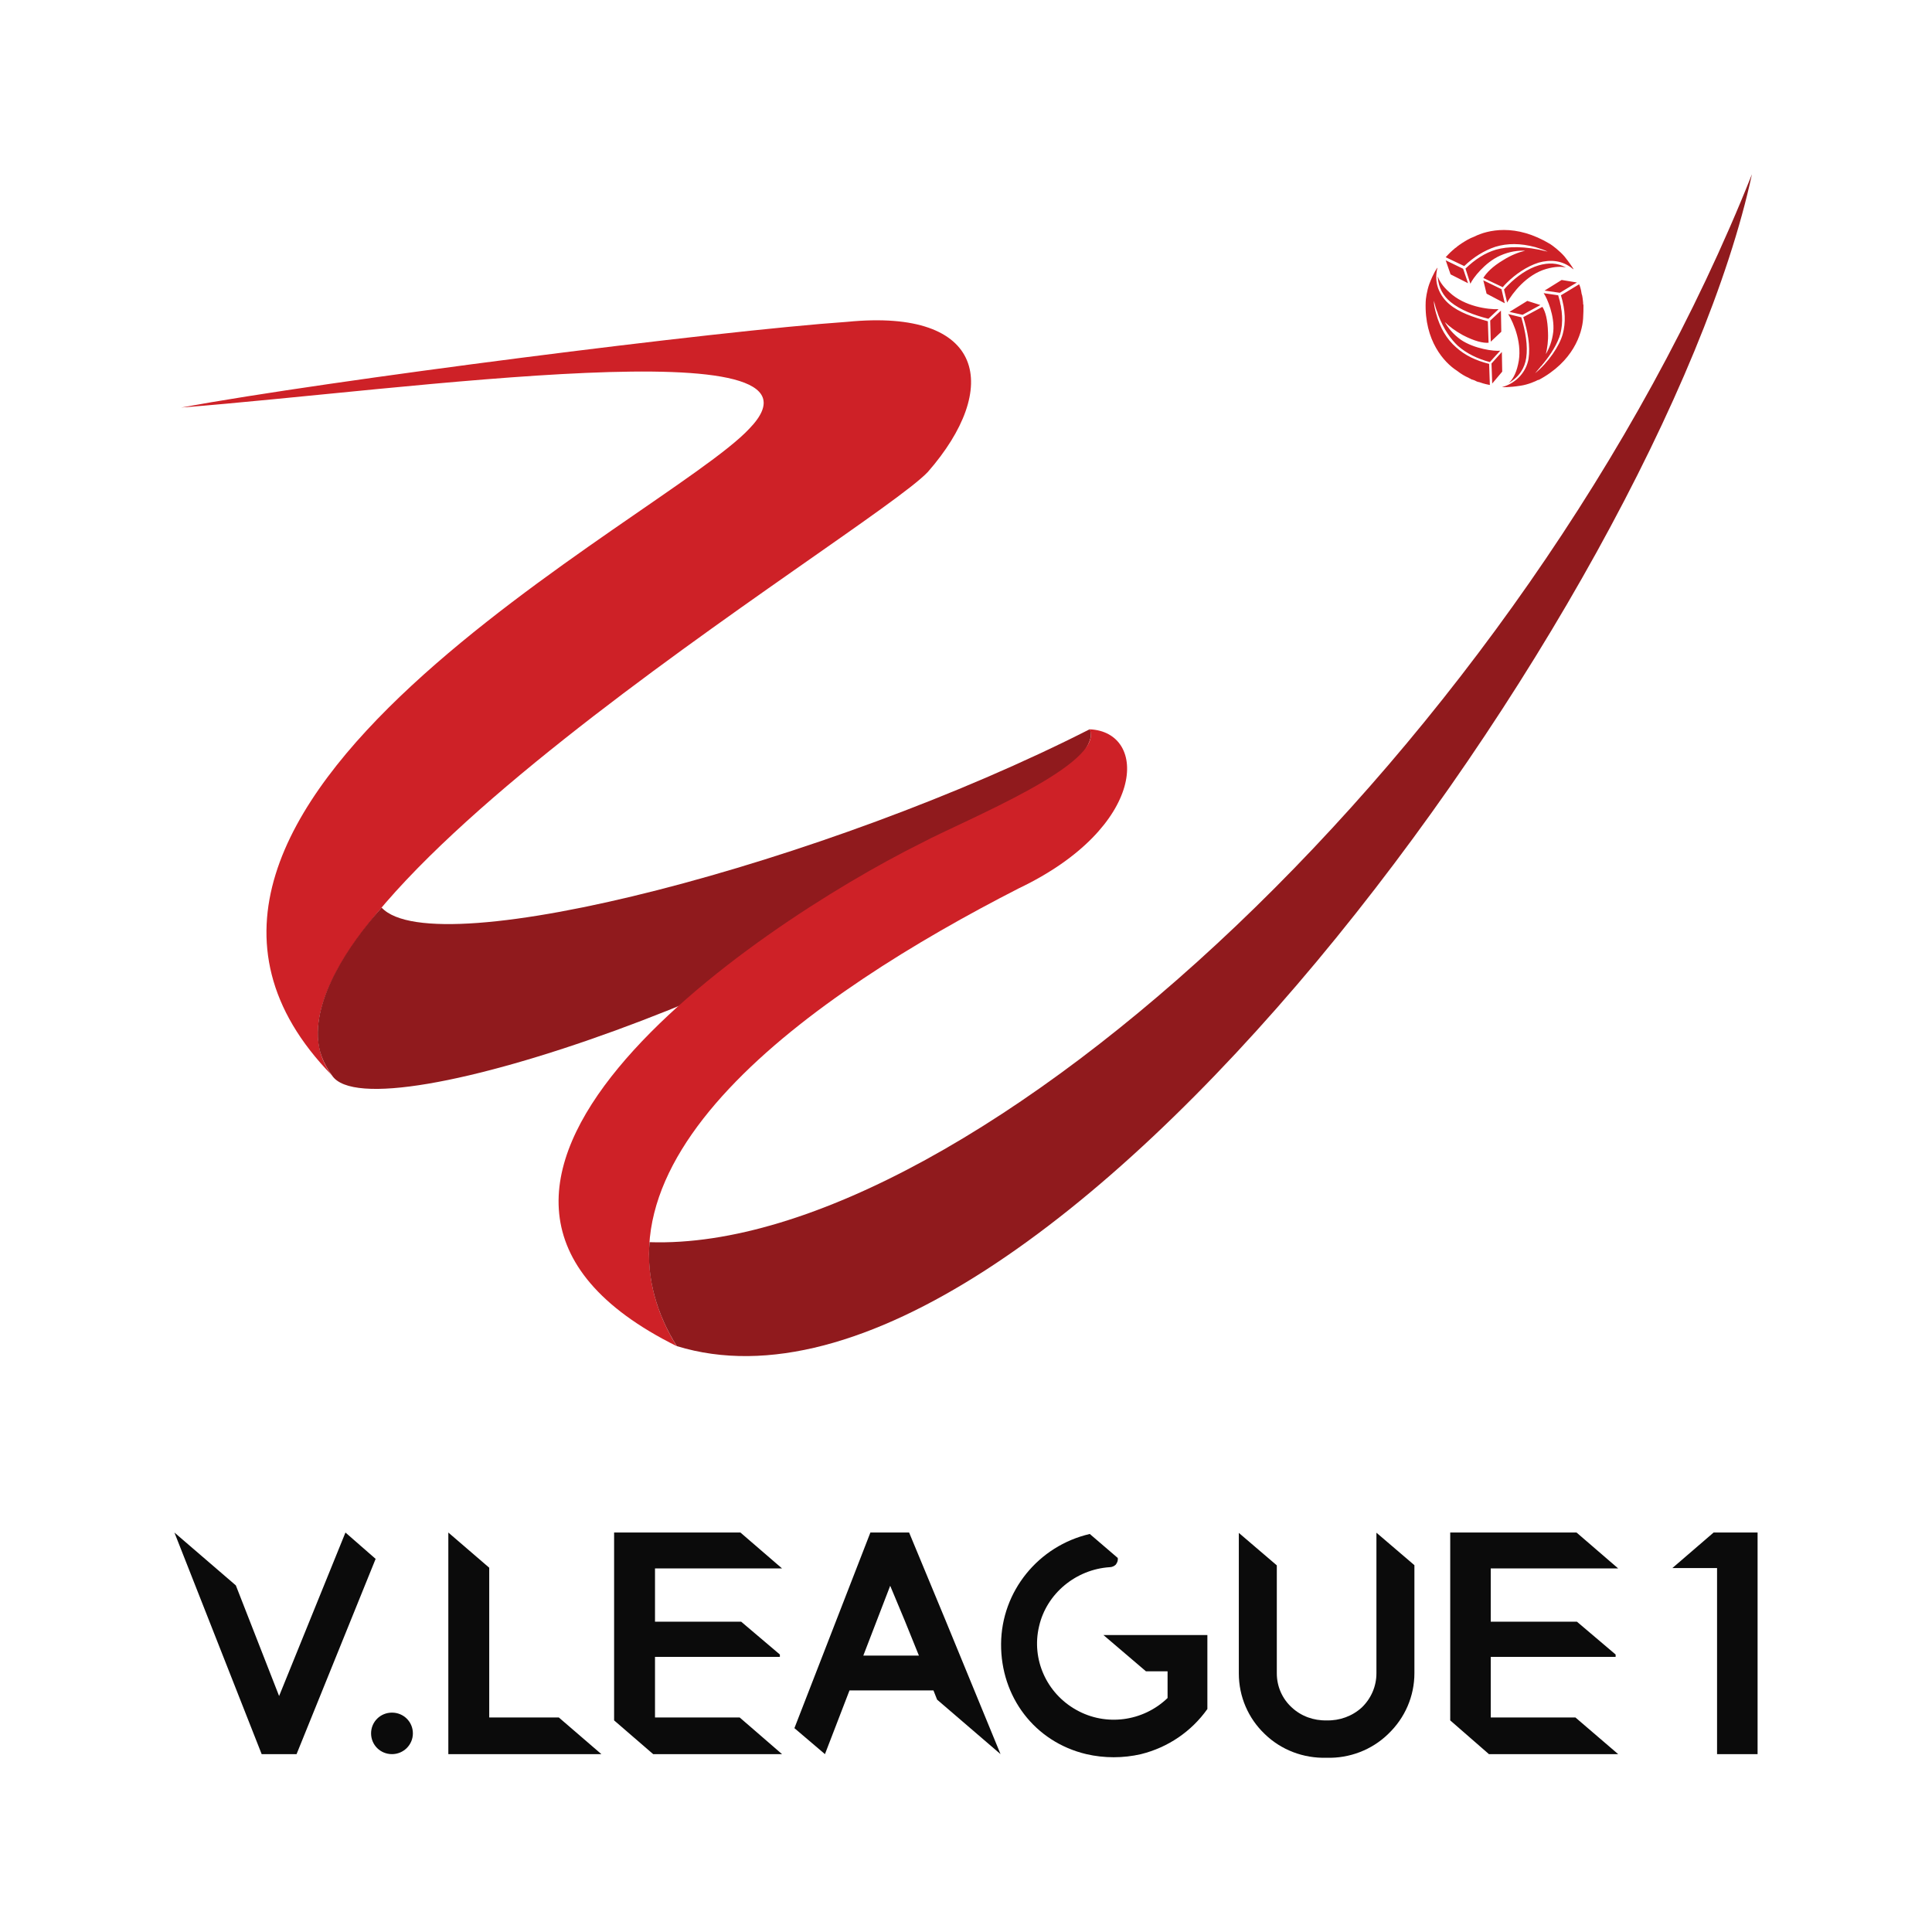 <svg width="144" height="144" viewBox="0 0 144 144" fill="none" xmlns="http://www.w3.org/2000/svg">
<path fill-rule="evenodd" clip-rule="evenodd" d="M13.501 30.376C24.448 28.358 53.548 24.646 63.153 23.987C73.49 22.965 74.601 28.95 69.155 35.178C64.847 39.724 15.967 68.75 24.745 80.156C5.332 60.263 49.633 38.621 55.851 31.95C63.289 24.256 30.056 29.085 13.501 30.376Z" fill="#CE2127"/>
<path fill-rule="evenodd" clip-rule="evenodd" d="M24.745 80.156C27.712 84.702 61.216 73.014 75.319 61.191C76.403 60.303 82.12 55.932 81.212 54.358C61.69 64.284 32.441 71.965 28.444 67.647C26.75 69.544 23.553 73.632 23.689 77.264C23.716 78.286 24.082 79.241 24.745 80.156Z" fill="#901A1D"/>
<path fill-rule="evenodd" clip-rule="evenodd" d="M81.212 54.358C85.629 54.547 85.466 61.662 75.942 66.208C60.633 74.036 42.127 86.854 50.432 100.331C27.13 88.751 56.068 69.1 68.707 62.818C71.932 61.11 82.404 56.927 81.212 54.358Z" fill="#CE2127"/>
<path fill-rule="evenodd" clip-rule="evenodd" d="M130.58 12.985C113.727 55.38 72.352 93.391 48.413 92.584C48.17 95.261 48.969 97.991 50.446 100.331C77.622 108.684 123.752 44.634 130.58 12.985Z" fill="#901A1D"/>
<path fill-rule="evenodd" clip-rule="evenodd" d="M114.729 27.377V27.404C114.865 27.269 115.502 26.61 116.057 25.413C116.084 25.359 116.111 25.305 116.138 25.252C116.138 25.252 116.138 25.225 116.166 25.225C116.355 24.673 116.409 24.202 116.382 23.409C116.355 23.046 116.274 22.521 116.193 22.144C116.301 22.696 116.504 24.068 116.111 25.171C115.759 26.247 114.919 27.148 114.729 27.377ZM116.193 22.131C116.166 21.997 116.138 21.916 116.138 21.916C116.166 21.997 116.193 22.131 116.193 22.131Z" fill="#CE2127"/>
<path fill-rule="evenodd" clip-rule="evenodd" d="M108.118 20.45L109.419 21.109L109.053 20.033L107.753 19.401L108.118 20.45ZM113.145 27.175C112.982 27.915 112.698 28.332 112.454 28.547C113.253 28.076 113.646 27.417 113.754 26.677C113.89 25.763 113.7 24.714 113.388 23.651L112.413 23.409C112.833 24.095 113.51 25.669 113.145 27.175ZM111.952 28.856C111.952 28.856 112.481 28.883 113.334 28.749C113.89 28.668 114.472 28.413 114.662 28.305V28.332C117.25 26.96 117.913 24.889 117.995 23.759C118.022 23.369 118.022 23.046 118.022 22.736C118.022 22.736 117.995 22.683 117.995 22.629C117.995 22.602 117.995 22.575 117.995 22.548C117.995 22.441 117.968 22.387 117.968 22.306C117.968 22.225 117.941 22.172 117.941 22.118C117.941 22.064 117.913 21.983 117.886 21.902C117.832 21.512 117.751 21.297 117.697 21.19L116.342 22.01C116.681 23.113 116.708 24.055 116.477 24.902C116.234 25.79 115.394 27.027 114.418 27.821L114.811 27.35L114.838 27.296L114.892 27.269L114.946 27.189C115.61 26.395 116.084 25.642 116.301 24.875C116.518 24.014 116.464 23.113 116.139 22.01L115.055 21.849C115.326 22.239 115.881 23.557 115.773 24.714C115.692 25.427 115.461 25.978 115.217 26.395C115.326 25.951 115.407 25.4 115.38 24.794C115.353 23.826 115.19 23.221 114.96 22.871L113.538 23.638C113.876 24.741 114.066 25.79 113.93 26.731C113.781 27.646 113.09 28.534 111.952 28.856ZM114.811 22.736L113.836 22.427L112.508 23.248L113.483 23.463L114.811 22.736ZM116.396 20.867L115.123 21.66L116.261 21.822L117.128 21.297L117.534 21.055L116.396 20.867ZM111.221 28.587L111.966 27.7L111.939 26.234L111.167 27.094L111.221 28.587ZM111.817 26.139C111.37 26.193 109.88 26.005 108.877 25.319C108.295 24.902 107.929 24.431 107.685 24.001C108.024 24.337 108.457 24.66 109.013 24.969C109.907 25.44 110.543 25.575 110.95 25.548L110.896 23.947C109.785 23.638 108.755 23.288 108.037 22.683C107.279 22.05 106.845 21.055 107.143 19.952C107.116 19.952 106.831 20.369 106.533 21.163C106.344 21.687 106.262 22.32 106.262 22.508C106.154 25.4 107.644 27.027 108.593 27.632C108.904 27.875 109.202 28.049 109.46 28.157C109.487 28.184 109.541 28.211 109.568 28.211C109.595 28.238 109.622 28.238 109.649 28.265C109.731 28.291 109.812 28.318 109.893 28.345C109.947 28.372 110.002 28.399 110.056 28.426C110.11 28.453 110.191 28.48 110.245 28.48C110.693 28.641 110.936 28.668 111.045 28.695L110.991 27.121C110.015 26.879 109.189 26.489 108.525 25.884C107.834 25.279 107.333 24.458 107.035 23.355C106.953 23.046 106.872 22.75 106.872 22.414C106.953 22.75 107.035 23.046 107.157 23.328V23.355V23.382H107.184V23.409V23.436C107.604 24.566 108.159 25.305 108.66 25.776C109.324 26.355 110.137 26.745 111.045 26.987L111.817 26.139ZM111.695 23.046C110.923 23.073 109.162 22.858 108.024 21.782C107.495 21.311 107.279 20.921 107.157 20.598C107.211 21.459 107.577 22.064 108.132 22.521C108.85 23.1 109.853 23.49 110.936 23.759L111.695 23.046ZM111.112 25.467L111.898 24.727L111.871 23.153L111.072 23.893L111.112 25.467ZM109.595 21.149C109.758 20.759 110.679 19.549 111.817 19.051C112.508 18.742 113.145 18.661 113.673 18.688C113.199 18.796 112.616 19.024 112.061 19.374C111.221 19.872 110.787 20.342 110.557 20.719L112.007 21.405C112.088 21.297 112.196 21.19 112.318 21.069C112.955 20.436 113.795 19.858 114.676 19.576C115.543 19.334 116.45 19.387 117.236 20.046L117.29 20.073C117.182 19.885 116.952 19.549 116.599 19.105C116.234 18.688 115.732 18.311 115.543 18.19C114.269 17.424 113.104 17.141 112.101 17.141C111.153 17.141 110.381 17.383 109.88 17.639C109.514 17.773 109.243 17.948 108.986 18.11C108.958 18.11 108.931 18.163 108.904 18.163C108.877 18.19 108.85 18.217 108.823 18.217C108.742 18.271 108.687 18.325 108.606 18.378C108.579 18.405 108.525 18.459 108.471 18.486C108.417 18.513 108.362 18.594 108.308 18.621C107.997 18.89 107.834 19.091 107.753 19.172L109.135 19.831C109.825 19.172 110.611 18.674 111.465 18.392C112.359 18.123 113.321 18.123 114.432 18.419C114.743 18.526 115.068 18.607 115.353 18.755C113.619 18.311 112.372 18.365 111.505 18.607C110.679 18.849 109.92 19.347 109.229 20.02L109.595 21.149ZM110.557 20.894L110.801 21.889L112.156 22.602L111.912 21.553L110.557 20.894ZM112.332 22.548C112.725 21.862 113.754 20.477 115.245 20.046C115.908 19.858 116.383 19.858 116.721 19.939C116.084 19.576 115.394 19.576 114.689 19.777C113.863 20.02 113.05 20.598 112.413 21.244C112.305 21.351 112.196 21.459 112.101 21.58L112.332 22.548Z" fill="#CE2127"/>
<path fill-rule="evenodd" clip-rule="evenodd" d="M27.997 116.19L25.748 114.226L20.803 126.412L17.579 118.167L13 114.226L19.503 130.743H22.104L27.997 116.19Z" fill="#0B0B0B"/>
<path fill-rule="evenodd" clip-rule="evenodd" d="M36.464 116.849L33.416 114.226V130.743H44.823L41.653 128.012H36.464V116.849Z" fill="#0B0B0B"/>
<path fill-rule="evenodd" clip-rule="evenodd" d="M30.774 129.196C30.774 128.335 30.083 127.649 29.216 127.649C28.349 127.649 27.658 128.335 27.658 129.196C27.658 130.057 28.349 130.743 29.216 130.743C30.083 130.743 30.774 130.043 30.774 129.196Z" fill="#0B0B0B"/>
<path fill-rule="evenodd" clip-rule="evenodd" d="M48.82 116.902H58.289L55.187 114.226H45.772V128.228L48.684 130.743H58.289L55.133 128.012H48.82V123.493H58.127V123.318L55.241 120.87H48.82V116.902Z" fill="#0B0B0B"/>
<path fill-rule="evenodd" clip-rule="evenodd" d="M82.73 116.795L83.312 116.136L82.73 116.795Z" fill="#0B0B0B"/>
<path fill-rule="evenodd" clip-rule="evenodd" d="M83.312 116.122L81.226 114.333C77.392 115.221 74.642 118.61 74.615 122.525C74.587 126.465 77.107 129.828 80.968 130.743C82.296 131.052 83.719 131.052 85.046 130.743C87.051 130.245 88.799 129.061 89.991 127.38V121.865H87.024H82.242L85.412 124.569H87.024V126.56C85.195 128.322 82.418 128.685 80.223 127.447C78.001 126.21 76.863 123.668 77.446 121.22C78.001 118.772 80.196 116.97 82.716 116.808C82.879 116.808 83.055 116.727 83.163 116.62C83.285 116.458 83.339 116.297 83.312 116.122Z" fill="#0B0B0B"/>
<path fill-rule="evenodd" clip-rule="evenodd" d="M105.422 124.704V116.66L102.591 114.239V124.717C102.591 125.686 102.198 126.587 101.507 127.259C100.789 127.918 99.84 128.255 98.892 128.228C97.917 128.255 96.982 127.918 96.277 127.259C95.559 126.6 95.166 125.686 95.166 124.717V116.674L92.335 114.253V124.731C92.335 126.439 93.026 128.066 94.272 129.25C95.492 130.433 97.158 131.066 98.879 131.012C100.572 131.066 102.238 130.433 103.458 129.25C104.731 128.039 105.422 126.412 105.422 124.704Z" fill="#0B0B0B"/>
<path fill-rule="evenodd" clip-rule="evenodd" d="M111.112 116.902H120.609L117.506 114.226H108.091V128.228L110.976 130.743H120.609L117.425 128.012H111.112V123.493H120.419V123.318L117.534 120.87H111.112V116.902Z" fill="#0B0B0B"/>
<path fill-rule="evenodd" clip-rule="evenodd" d="M131 114.226H127.979H127.722L124.646 116.876H127.979V130.743H131V114.226Z" fill="#0B0B0B"/>
<path fill-rule="evenodd" clip-rule="evenodd" d="M70.483 120.79H67.434L68.491 123.399H64.346L66.35 118.194L67.434 120.79H70.483L67.76 114.226H64.874L59.211 128.806L61.487 130.743L63.316 125.995H69.575L69.846 126.681L74.574 130.743L70.483 120.79Z" fill="#0B0B0B"/>
</svg>
